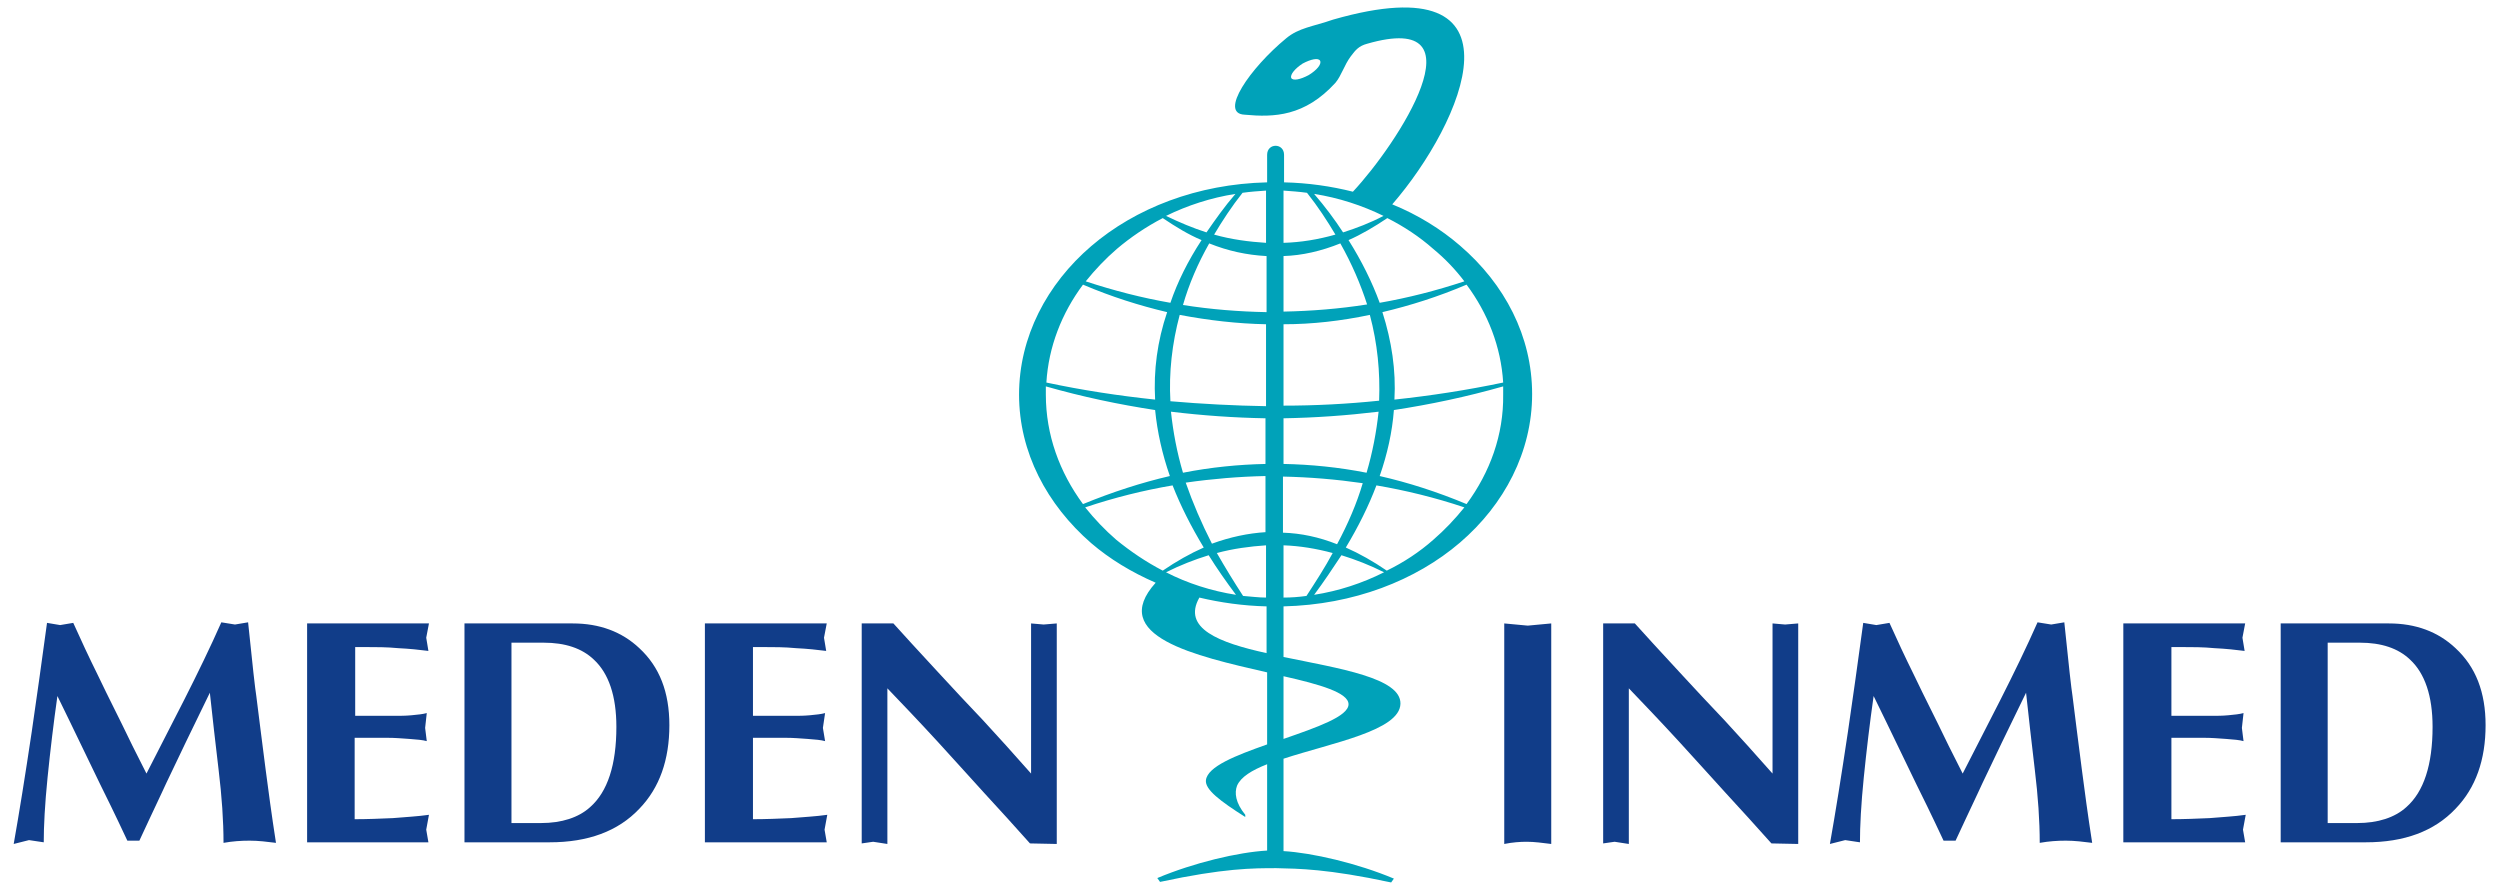 <svg viewBox="0 0 167 59" fill="none" xmlns="http://www.w3.org/2000/svg">
<path fill-rule="evenodd" clip-rule="evenodd" d="M0.915 56.377C1.28 54.319 1.682 51.821 2.12 48.882C2.448 46.678 2.776 44.253 3.141 41.608L4.017 41.755L4.893 41.608C5.404 42.747 5.952 43.922 6.499 45.025C6.755 45.576 7.302 46.678 8.142 48.368C8.543 49.213 9.091 50.315 9.784 51.674C10.624 50.021 11.463 48.404 12.303 46.751C13.215 44.951 14.055 43.224 14.785 41.571L15.697 41.718L16.573 41.571C16.865 44.437 17.048 46.053 17.121 46.494C17.267 47.706 17.486 49.36 17.741 51.38C17.924 52.776 18.143 54.429 18.435 56.303C17.851 56.23 17.267 56.156 16.683 56.156C16.099 56.156 15.551 56.193 14.931 56.303C14.931 54.834 14.821 53.217 14.602 51.417C14.383 49.617 14.201 47.927 14.018 46.274C13.836 46.641 13.288 47.78 12.412 49.58C11.719 51.05 11.171 52.152 10.806 52.96C10.222 54.172 9.748 55.238 9.31 56.156H8.872H8.507C7.667 54.356 7.047 53.107 6.682 52.372C4.966 48.809 4.017 46.861 3.835 46.494C3.579 48.294 3.36 50.131 3.178 51.931C2.995 53.731 2.922 55.201 2.922 56.266L1.937 56.119L0.915 56.377ZM20.515 56.266V41.645H28.654L28.472 42.6L28.618 43.482C28.034 43.408 27.377 43.335 26.61 43.298C25.844 43.224 25.114 43.224 24.421 43.224H23.727V47.817H26.465C26.72 47.817 27.085 47.817 27.486 47.78C27.888 47.743 28.253 47.706 28.508 47.633L28.399 48.625L28.508 49.507C28.253 49.433 27.851 49.396 27.34 49.36C26.829 49.323 26.355 49.286 25.917 49.286H23.691V54.723C24.53 54.723 25.406 54.687 26.245 54.65C27.085 54.576 27.888 54.54 28.654 54.429L28.472 55.421L28.618 56.266H20.515ZM31.027 56.266V41.645H38.254C40.042 41.645 41.539 42.196 42.707 43.298C44.057 44.547 44.714 46.237 44.714 48.441C44.714 50.756 44.057 52.629 42.707 54.025C41.283 55.532 39.276 56.266 36.721 56.266H31.027ZM34.166 54.98H36.137C37.524 54.98 38.655 54.613 39.422 53.915C40.59 52.886 41.174 51.086 41.174 48.551C41.174 46.494 40.663 44.988 39.677 44.069C38.874 43.298 37.743 42.931 36.319 42.931H34.166V54.98ZM47.087 56.266V41.645H55.226L55.043 42.6L55.189 43.482C54.605 43.408 53.948 43.335 53.182 43.298C52.415 43.224 51.685 43.224 50.992 43.224H50.298V47.817H53.072C53.328 47.817 53.693 47.817 54.094 47.78C54.496 47.743 54.861 47.706 55.116 47.633L54.97 48.625L55.116 49.507C54.861 49.433 54.459 49.396 53.948 49.36C53.437 49.323 52.963 49.286 52.525 49.286H50.298V54.723C51.138 54.723 52.014 54.687 52.853 54.65C53.693 54.576 54.496 54.54 55.262 54.429L55.08 55.421L55.226 56.266H47.087ZM57.562 56.34V41.645H59.679C60.299 42.343 61.321 43.445 62.708 44.951C63.694 46.017 64.679 47.082 65.665 48.111C66.65 49.176 67.709 50.352 68.876 51.674V41.645L69.716 41.718L70.592 41.645V56.377L68.803 56.34C67.781 55.201 66.76 54.062 65.737 52.96C64.752 51.858 63.694 50.719 62.635 49.543C61.321 48.111 60.19 46.935 59.277 45.98V56.377L58.328 56.23L57.562 56.34Z" fill="#113D89"/>
<path fill-rule="evenodd" clip-rule="evenodd" d="M100.484 41.645L102.054 41.792L103.623 41.645V56.377C103.039 56.303 102.492 56.23 101.981 56.23C101.543 56.23 101.032 56.266 100.484 56.377V41.645ZM107.091 56.34V41.645H109.208C109.828 42.343 110.85 43.445 112.237 44.951C113.223 46.017 114.208 47.082 115.194 48.111C116.179 49.176 117.237 50.352 118.405 51.674V41.645L119.245 41.718L120.121 41.645V56.377L118.332 56.34C117.31 55.201 116.289 54.062 115.267 52.96C114.281 51.858 113.223 50.719 112.164 49.543C110.85 48.111 109.719 46.935 108.806 45.98V56.377L107.857 56.23L107.091 56.34ZM122.238 56.377C122.603 54.319 123.004 51.821 123.442 48.882C123.771 46.678 124.099 44.253 124.464 41.608L125.34 41.755L126.216 41.608C126.727 42.747 127.275 43.922 127.822 45.025C128.078 45.576 128.625 46.678 129.465 48.368C129.866 49.213 130.414 50.315 131.107 51.674C131.947 50.021 132.786 48.404 133.626 46.751C134.538 44.951 135.378 43.224 136.108 41.571L137.02 41.718L137.896 41.571C138.188 44.437 138.371 46.053 138.444 46.494C138.589 47.706 138.808 49.36 139.064 51.38C139.246 52.776 139.465 54.429 139.757 56.303C139.173 56.23 138.59 56.156 138.006 56.156C137.422 56.156 136.874 56.193 136.254 56.303C136.254 54.834 136.144 53.217 135.925 51.417C135.706 49.617 135.524 47.927 135.341 46.274C135.159 46.641 134.611 47.78 133.735 49.58C133.042 51.05 132.494 52.152 132.129 52.96C131.545 54.172 131.071 55.238 130.633 56.156H130.195H129.83C128.99 54.356 128.37 53.107 128.005 52.372C126.289 48.809 125.34 46.861 125.158 46.494C124.902 48.294 124.683 50.131 124.501 51.931C124.318 53.731 124.245 55.201 124.245 56.266L123.26 56.119L122.238 56.377ZM141.838 56.266V41.645H149.977L149.795 42.6L149.941 43.482C149.357 43.408 148.7 43.335 147.933 43.298C147.167 43.224 146.437 43.224 145.743 43.224H145.05V47.817H147.824C148.079 47.817 148.444 47.817 148.846 47.78C149.247 47.743 149.612 47.706 149.868 47.633L149.758 48.625L149.868 49.507C149.612 49.433 149.211 49.396 148.7 49.36C148.189 49.323 147.714 49.286 147.276 49.286H145.05V54.723C145.889 54.723 146.765 54.687 147.605 54.65C148.444 54.576 149.247 54.54 150.014 54.429L149.831 55.421L149.977 56.266H141.838ZM152.35 56.266V41.645H159.577C161.365 41.645 162.861 42.196 164.029 43.298C165.38 44.547 166.037 46.237 166.037 48.441C166.037 50.756 165.38 52.629 164.029 54.025C162.606 55.532 160.598 56.266 158.044 56.266H152.35ZM155.489 54.98H157.46C158.847 54.98 159.978 54.613 160.744 53.915C161.912 52.886 162.496 51.086 162.496 48.551C162.496 46.494 161.985 44.988 161 44.069C160.197 43.298 159.066 42.931 157.642 42.931H155.489V54.98Z" fill="#113D89"/>
<path fill-rule="evenodd" clip-rule="evenodd" d="M80.118 39.918C78.95 41.975 81.432 42.931 84.607 43.629V40.506C83.038 40.469 81.505 40.249 80.118 39.918ZM92.674 14.569C91.798 15.157 90.922 15.671 90.082 16.039C90.958 17.435 91.652 18.831 92.163 20.227C94.061 19.896 95.922 19.419 97.82 18.794C97.236 18.023 96.543 17.288 95.74 16.627C94.827 15.818 93.769 15.12 92.674 14.569ZM89.535 16.259C88.257 16.773 86.98 17.067 85.739 17.104V20.815C87.6 20.778 89.462 20.631 91.323 20.337C90.885 18.978 90.301 17.618 89.535 16.259ZM84.571 17.104C83.293 17.031 82.052 16.773 80.775 16.259C80.008 17.618 79.424 18.978 79.023 20.374C80.885 20.668 82.746 20.815 84.607 20.851V17.104H84.571ZM80.264 16.039C79.388 15.671 78.549 15.157 77.672 14.569C76.541 15.157 75.519 15.855 74.607 16.627C73.84 17.288 73.147 18.023 72.526 18.794C74.424 19.419 76.286 19.896 78.183 20.227C78.658 18.831 79.352 17.435 80.264 16.039ZM77.891 14.422C78.804 14.863 79.68 15.23 80.593 15.524C81.176 14.679 81.797 13.798 82.527 12.953C80.885 13.21 79.315 13.724 77.891 14.422ZM81.103 15.671C82.271 16.002 83.439 16.149 84.571 16.222V12.732C84.023 12.769 83.512 12.806 83.001 12.879C82.271 13.798 81.651 14.753 81.103 15.671ZM85.739 16.222C86.907 16.186 88.038 16.002 89.206 15.671C88.659 14.753 88.038 13.798 87.308 12.879C86.797 12.806 86.25 12.769 85.739 12.732V16.222ZM89.717 15.524C90.63 15.23 91.506 14.9 92.418 14.422C90.995 13.724 89.425 13.21 87.783 12.953C88.513 13.798 89.17 14.679 89.717 15.524ZM92.637 38.118C91.725 37.493 90.812 36.979 89.9 36.575C90.739 35.179 91.433 33.783 91.944 32.424C93.878 32.754 95.849 33.232 97.82 33.893C97.2 34.665 96.506 35.399 95.74 36.061C94.827 36.869 93.769 37.567 92.637 38.118ZM89.316 36.355C88.111 35.877 86.907 35.62 85.702 35.583V31.836C87.491 31.873 89.243 32.02 91.031 32.277C90.63 33.636 90.046 34.995 89.316 36.355ZM84.571 35.546C83.366 35.62 82.162 35.877 80.957 36.318C80.264 34.959 79.68 33.599 79.206 32.24C80.994 31.983 82.782 31.836 84.534 31.799V35.546H84.571ZM80.41 36.575C79.498 36.979 78.585 37.493 77.672 38.118C76.541 37.53 75.519 36.832 74.57 36.061C73.804 35.399 73.11 34.665 72.49 33.893C74.461 33.232 76.395 32.754 78.329 32.424C78.877 33.82 79.57 35.179 80.41 36.575ZM77.891 38.228C78.841 37.751 79.79 37.383 80.739 37.089C81.286 37.971 81.906 38.853 82.563 39.734C80.921 39.477 79.315 38.963 77.891 38.228ZM81.286 36.942C82.381 36.648 83.476 36.502 84.571 36.428V39.918C84.06 39.918 83.549 39.845 83.038 39.808C82.417 38.853 81.833 37.898 81.286 36.942ZM85.739 36.428C86.834 36.465 87.929 36.648 89.024 36.942C88.513 37.898 87.892 38.853 87.272 39.808C86.761 39.881 86.25 39.918 85.739 39.918V36.428ZM89.608 37.089C90.557 37.383 91.506 37.751 92.455 38.228C90.995 38.963 89.425 39.477 87.783 39.734C88.44 38.853 89.024 37.971 89.608 37.089ZM97.966 33.673C96.032 32.864 94.097 32.24 92.163 31.799C92.674 30.33 93.002 28.86 93.112 27.391C95.521 27.023 97.966 26.509 100.412 25.811C100.412 25.995 100.412 26.178 100.412 26.362C100.448 29.044 99.535 31.542 97.966 33.673ZM91.287 31.579C89.425 31.211 87.564 31.028 85.739 30.991V27.942C87.856 27.905 89.936 27.758 92.09 27.501C91.944 28.86 91.688 30.219 91.287 31.579ZM84.571 30.991C82.746 31.028 80.885 31.211 79.023 31.579C78.621 30.219 78.366 28.86 78.22 27.501C80.337 27.758 82.454 27.905 84.534 27.942V30.991H84.571ZM78.147 31.799C76.249 32.24 74.315 32.864 72.344 33.673C70.774 31.542 69.862 29.044 69.862 26.362C69.862 26.178 69.862 25.995 69.862 25.811C72.307 26.509 74.753 27.023 77.162 27.391C77.308 28.86 77.636 30.33 78.147 31.799ZM97.966 19.014C96.068 19.823 94.207 20.41 92.345 20.851C92.966 22.798 93.258 24.745 93.148 26.693C95.557 26.435 97.966 26.068 100.412 25.554C100.266 23.166 99.389 20.925 97.966 19.014ZM91.506 21.035C89.571 21.439 87.673 21.66 85.739 21.66V27.097C87.856 27.097 90.009 26.986 92.126 26.766C92.199 24.856 92.017 22.945 91.506 21.035ZM84.571 21.66C82.673 21.623 80.739 21.402 78.804 21.035C78.293 22.945 78.074 24.892 78.183 26.803C80.3 26.986 82.454 27.097 84.571 27.133V21.66ZM77.965 20.851C76.103 20.41 74.242 19.823 72.344 19.014C70.92 20.925 70.044 23.166 69.898 25.554C72.307 26.068 74.716 26.435 77.162 26.693C77.052 24.745 77.308 22.798 77.965 20.851ZM87.016 4.246C87.564 3.952 88.075 3.842 88.184 4.062C88.294 4.283 87.965 4.687 87.418 5.017C86.87 5.311 86.359 5.422 86.25 5.201C86.177 4.981 86.505 4.577 87.016 4.246ZM92.929 58.948L93.112 58.691C90.666 57.662 87.637 56.964 85.739 56.854V50.682C88.987 49.617 93.513 48.809 93.55 47.008C93.586 45.282 89.462 44.657 85.739 43.886V40.506C90.411 40.396 94.572 38.779 97.528 36.244C100.485 33.709 102.346 30.183 102.346 26.325C102.346 22.468 100.521 18.978 97.528 16.406C96.251 15.304 94.718 14.349 93.002 13.651C97.747 8.177 102.382 -2.514 89.06 1.307C87.673 1.784 86.761 1.858 85.921 2.556C83.512 4.54 81.395 7.589 83.147 7.662C85.118 7.846 87.162 7.773 89.206 5.532C89.608 5.054 89.79 4.356 90.228 3.768C90.557 3.327 90.776 3.07 91.323 2.923C99.207 0.646 93.367 9.61 90.374 12.806C88.914 12.438 87.381 12.218 85.775 12.181V10.344C85.775 9.536 84.644 9.536 84.644 10.344V12.181C79.972 12.291 75.848 13.908 72.891 16.443C69.935 18.978 68.073 22.505 68.073 26.362C68.073 30.219 69.935 33.709 72.891 36.281C74.132 37.346 75.592 38.228 77.198 38.926C73.986 42.49 79.826 43.812 84.644 44.914V49.727C82.563 50.462 80.665 51.197 80.556 52.115C80.483 52.74 81.505 53.511 83.184 54.576V54.429C82.527 53.621 82.454 52.96 82.636 52.482C82.892 51.895 83.622 51.454 84.644 51.05V56.817C82.709 56.928 79.753 57.626 77.308 58.654L77.49 58.911C81.76 57.993 83.695 57.993 85.264 57.993C86.724 58.03 88.659 58.03 92.929 58.948ZM85.739 49.36C87.965 48.588 90.082 47.853 90.082 47.045C90.082 46.274 88.184 45.723 85.739 45.172V49.36Z" fill="#00A2B9"/>
</svg>
